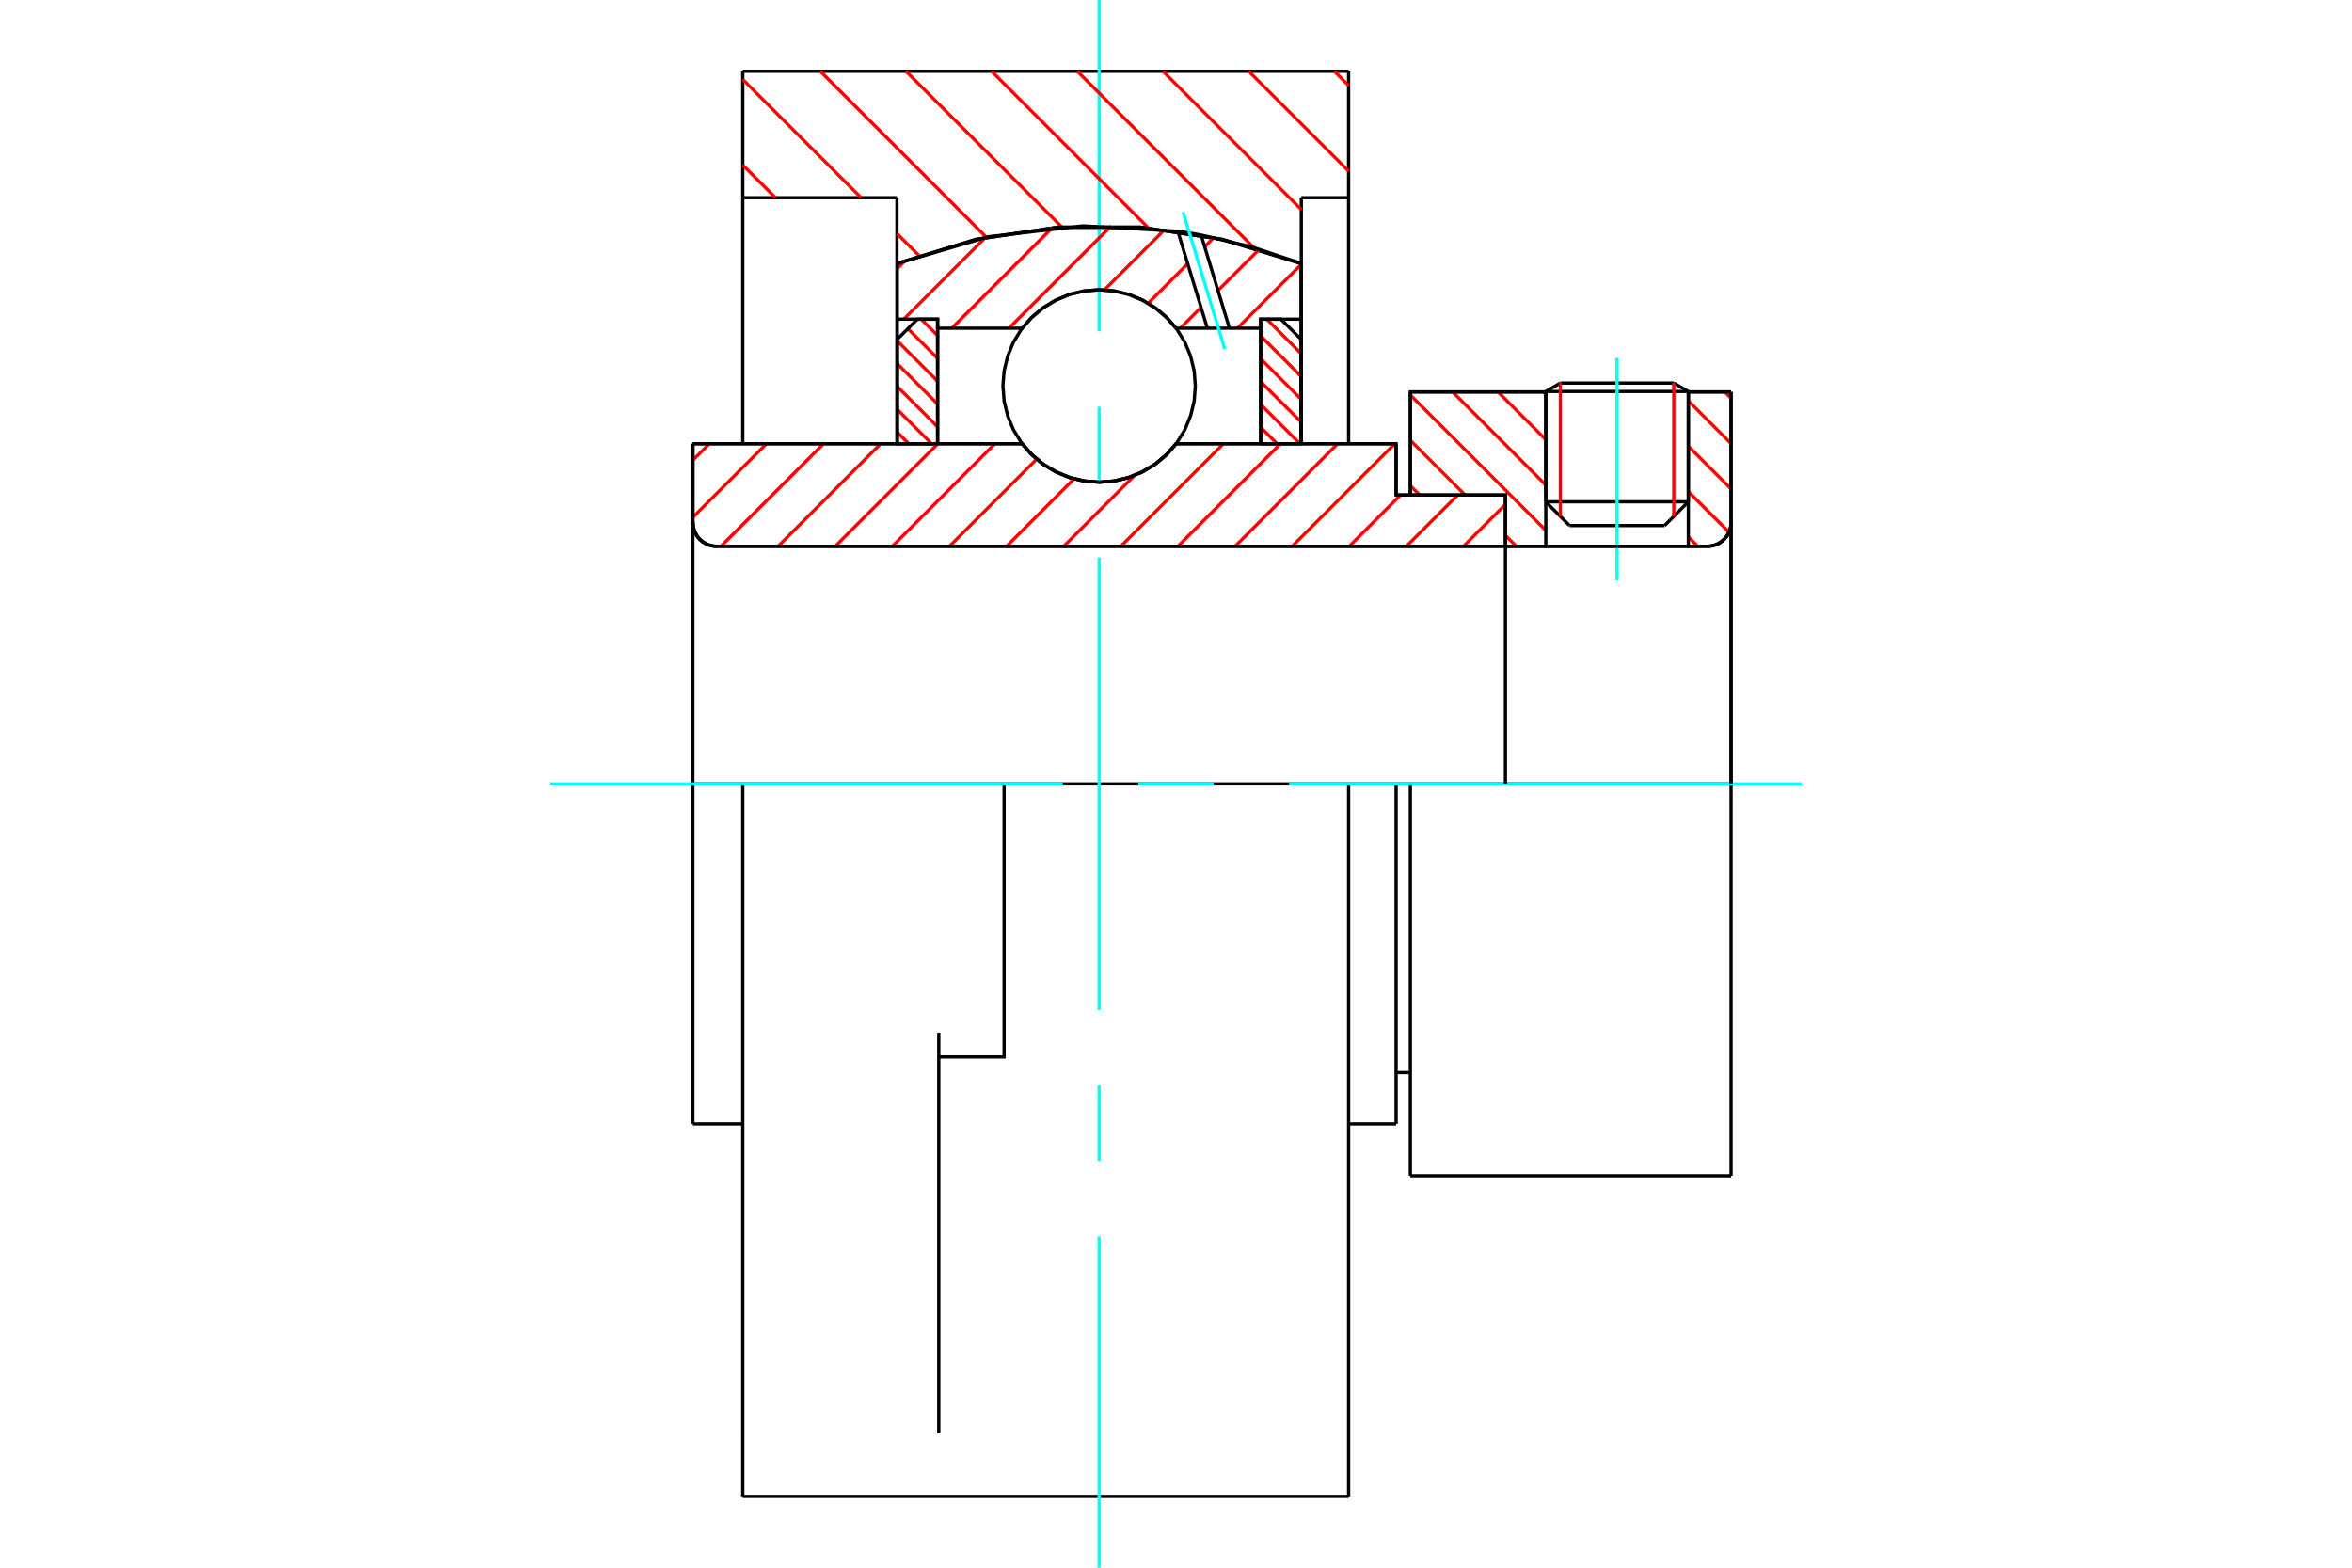 <?xml version="1.0" standalone="no"?>
<!DOCTYPE svg PUBLIC "-//W3C//DTD SVG 1.1//EN"
	"http://www.w3.org/Graphics/SVG/1.1/DTD/svg11.dtd">
<svg xmlns="http://www.w3.org/2000/svg" height="100%" width="100%" viewBox="0 0 36000 24000">
	<rect x="-1800" y="-1200" width="39600" height="26400" style="fill:#FFF"/>
	<g style="fill:none; fill-rule:evenodd" transform="matrix(1 0 0 1 0 0)">
		<g style="fill:none; stroke:#000; stroke-width:50; shape-rendering:geometricPrecision">
			<line x1="21587" y1="12000" x2="21369" y2="12000"/>
			<line x1="21369" y1="7578" x2="21587" y2="7578"/>
			<line x1="21369" y1="17207" x2="21369" y2="12000"/>
			<line x1="21369" y1="6793" x2="21369" y2="7578"/>
			<line x1="11369" y1="12000" x2="10605" y2="12000"/>
			<line x1="21369" y1="12000" x2="20642" y2="12000"/>
			<line x1="10605" y1="17207" x2="10605" y2="12000"/>
			<line x1="10605" y1="6793" x2="15645" y2="6793"/>
			<line x1="18002" y1="6793" x2="21369" y2="6793"/>
			<polyline points="15645,6793 15796,6964 15970,7109 16165,7226 16376,7312 16597,7364 16824,7382 17050,7364 17272,7312 17482,7226 17677,7109 17852,6964 18002,6793"/>
			<polyline points="10605,8000 10610,8057 10623,8112 10645,8165 10675,8214 10712,8257 10755,8294 10804,8324 10857,8346 10912,8359 10969,8364"/>
			<line x1="10605" y1="8000" x2="10605" y2="12000"/>
			<line x1="10605" y1="8000" x2="10605" y2="6793"/>
			<line x1="25842" y1="7682" x2="25842" y2="6000"/>
			<line x1="25478" y1="8046" x2="25842" y2="7682"/>
			<line x1="23660" y1="7682" x2="24024" y2="8046"/>
			<line x1="23660" y1="6000" x2="23660" y2="7682"/>
			<line x1="23660" y1="6000" x2="21587" y2="6000"/>
			<line x1="21587" y1="7578" x2="21587" y2="6000"/>
			<line x1="26133" y1="8364" x2="10969" y2="8364"/>
			<polyline points="26133,8364 26190,8359 26245,8346 26298,8324 26346,8294 26390,8257 26427,8214 26457,8165 26479,8112 26492,8057 26496,8000"/>
			<line x1="26496" y1="6000" x2="26496" y2="8000"/>
			<line x1="26496" y1="6000" x2="25842" y2="6000"/>
			<polyline points="26496,18000 26496,12000 21587,12000"/>
			<line x1="21587" y1="18000" x2="21587" y2="12000"/>
			<line x1="26496" y1="8000" x2="26496" y2="12000"/>
			<line x1="23660" y1="7682" x2="25842" y2="7682"/>
			<line x1="25842" y1="5993" x2="23660" y2="5993"/>
			<line x1="23883" y1="5864" x2="25619" y2="5864"/>
			<line x1="25478" y1="8046" x2="24024" y2="8046"/>
			<line x1="21369" y1="16422" x2="21587" y2="16422"/>
			<line x1="20642" y1="17207" x2="21369" y2="17207"/>
			<line x1="10605" y1="17207" x2="11369" y2="17207"/>
			<polyline points="10605,8000 10610,8057 10623,8112 10645,8165 10675,8214 10712,8257 10755,8294 10804,8324 10857,8346 10912,8359 10969,8364"/>
			<line x1="21587" y1="18000" x2="26496" y2="18000"/>
			<polyline points="26133,8364 26190,8359 26245,8346 26298,8324 26346,8294 26390,8257 26427,8214 26457,8165 26479,8112 26492,8057 26496,8000"/>
			<line x1="23660" y1="5993" x2="23660" y2="6000"/>
			<line x1="25842" y1="6000" x2="25842" y2="5993"/>
			<line x1="23883" y1="5864" x2="23660" y2="5993"/>
			<line x1="25842" y1="5993" x2="25619" y2="5864"/>
			<line x1="15369" y1="12000" x2="11369" y2="12000"/>
			<line x1="20642" y1="12000" x2="15369" y2="12000"/>
			<line x1="13729" y1="3027" x2="11369" y2="3027"/>
			<line x1="13729" y1="4035" x2="13729" y2="3027"/>
			<polyline points="19918,4035 18708,3665 17456,3478 16191,3478 14939,3665 13729,4035"/>
			<line x1="19918" y1="3027" x2="19918" y2="4035"/>
			<line x1="20642" y1="3027" x2="19918" y2="3027"/>
			<line x1="20642" y1="1091" x2="20642" y2="3027"/>
			<line x1="11369" y1="1091" x2="20642" y2="1091"/>
			<line x1="11369" y1="3027" x2="11369" y2="1091"/>
			<line x1="20642" y1="12000" x2="20642" y2="22909"/>
			<line x1="20642" y1="3027" x2="20642" y2="6793"/>
			<line x1="19918" y1="4035" x2="19918" y2="6793"/>
			<line x1="11369" y1="22909" x2="11369" y2="21945"/>
			<line x1="13729" y1="6793" x2="13729" y2="4035"/>
			<line x1="11369" y1="6793" x2="11369" y2="3027"/>
			<polyline points="11369,21945 11369,15812 11369,12000"/>
			<line x1="14369" y1="21945" x2="14369" y2="15812"/>
			<polyline points="14369,16182 15369,16182 15369,12000"/>
			<line x1="11369" y1="22909" x2="20642" y2="22909"/>
		</g>
		<g style="fill:none; stroke:#0FF; stroke-width:50; shape-rendering:geometricPrecision">
			<line x1="24751" y1="8884" x2="24751" y2="5480"/>
			<line x1="16824" y1="24000" x2="16824" y2="18927"/>
			<line x1="16824" y1="17773" x2="16824" y2="16618"/>
			<line x1="16824" y1="15464" x2="16824" y2="8536"/>
			<line x1="16824" y1="7382" x2="16824" y2="6227"/>
			<line x1="16824" y1="5073" x2="16824" y2="0"/>
			<line x1="8424" y1="12000" x2="16268" y2="12000"/>
			<line x1="17423" y1="12000" x2="18577" y2="12000"/>
			<line x1="19732" y1="12000" x2="27576" y2="12000"/>
		</g>
		<g style="fill:none; stroke:#F00; stroke-width:50; shape-rendering:geometricPrecision">
			<line x1="20424" y1="1091" x2="20642" y2="1309"/>
			<line x1="19113" y1="1091" x2="20642" y2="2620"/>
			<line x1="17801" y1="1091" x2="19918" y2="3208"/>
			<line x1="16490" y1="1091" x2="19193" y2="3794"/>
			<line x1="15179" y1="1091" x2="17580" y2="3492"/>
			<line x1="13867" y1="1091" x2="16251" y2="3474"/>
			<line x1="12556" y1="1091" x2="15098" y2="3633"/>
			<line x1="11369" y1="1216" x2="13181" y2="3027"/>
			<line x1="13729" y1="3576" x2="14067" y2="3913"/>
			<line x1="11369" y1="2527" x2="11869" y2="3027"/>
		</g>
		<g style="fill:none; stroke:#000; stroke-width:50; shape-rendering:geometricPrecision">
			<polyline points="19918,4035 18708,3665 17456,3478 16191,3478 14939,3665 13729,4035"/>
		</g>
		<g style="fill:none; stroke:#F00; stroke-width:50; shape-rendering:geometricPrecision">
			<line x1="25619" y1="5864" x2="25619" y2="7905"/>
			<line x1="23883" y1="7905" x2="23883" y2="5864"/>
			<line x1="13733" y1="6617" x2="13909" y2="6793"/>
			<line x1="13733" y1="6267" x2="14259" y2="6793"/>
			<line x1="13733" y1="5917" x2="14351" y2="6535"/>
			<line x1="13733" y1="5567" x2="14351" y2="6186"/>
			<line x1="13733" y1="5218" x2="14351" y2="5836"/>
			<line x1="13896" y1="5032" x2="14351" y2="5486"/>
			<line x1="14100" y1="4886" x2="14351" y2="5137"/>
		</g>
		<g style="fill:none; stroke:#000; stroke-width:50; shape-rendering:geometricPrecision">
			<polyline points="14351,6793 14351,4886 14042,4886 13733,5195 13733,6793 14351,6793"/>
		</g>
		<g style="fill:none; stroke:#F00; stroke-width:50; shape-rendering:geometricPrecision">
			<line x1="19389" y1="4886" x2="19915" y2="5412"/>
			<line x1="19296" y1="5143" x2="19915" y2="5762"/>
			<line x1="19296" y1="5493" x2="19915" y2="6111"/>
			<line x1="19296" y1="5843" x2="19915" y2="6461"/>
			<line x1="19296" y1="6192" x2="19897" y2="6793"/>
			<line x1="19296" y1="6542" x2="19547" y2="6793"/>
		</g>
		<g style="fill:none; stroke:#000; stroke-width:50; shape-rendering:geometricPrecision">
			<polyline points="19296,6793 19296,4886 19605,4886 19915,5195 19915,6793 19296,6793"/>
			<polyline points="18296,5909 18278,5679 18224,5454 18136,5240 18015,5043 17865,4868 17689,4718 17492,4597 17279,4508 17054,4454 16824,4436 16593,4454 16369,4508 16155,4597 15958,4718 15782,4868 15632,5043 15511,5240 15423,5454 15369,5679 15351,5909 15369,6139 15423,6364 15511,6578 15632,6775 15782,6950 15958,7101 16155,7221 16369,7310 16593,7364 16824,7382 17054,7364 17279,7310 17492,7221 17689,7101 17865,6950 18015,6775 18136,6578 18224,6364 18278,6139 18296,5909"/>
		</g>
		<g style="fill:none; stroke:#F00; stroke-width:50; shape-rendering:geometricPrecision">
			<line x1="26400" y1="6000" x2="26496" y2="6097"/>
			<line x1="25842" y1="6136" x2="26496" y2="6791"/>
			<line x1="25842" y1="6831" x2="26496" y2="7485"/>
			<line x1="25842" y1="7525" x2="26465" y2="8148"/>
			<line x1="23623" y1="6000" x2="23660" y2="6037"/>
			<line x1="25842" y1="8219" x2="25986" y2="8364"/>
			<line x1="22929" y1="6000" x2="23660" y2="6731"/>
			<line x1="22234" y1="6000" x2="23660" y2="7426"/>
			<line x1="21587" y1="6047" x2="23660" y2="8120"/>
			<line x1="21587" y1="6741" x2="22424" y2="7578"/>
			<line x1="23042" y1="8196" x2="23209" y2="8364"/>
			<line x1="21587" y1="7436" x2="21730" y2="7578"/>
		</g>
		<g style="fill:none; stroke:#000; stroke-width:50; shape-rendering:geometricPrecision">
			<line x1="26496" y1="12000" x2="26496" y2="6000"/>
			<polyline points="26133,8364 26190,8359 26245,8346 26298,8324 26346,8294 26390,8257 26427,8214 26457,8165 26479,8112 26492,8057 26496,8000"/>
			<polyline points="26133,8364 25842,8364 25842,6000"/>
			<polyline points="25842,8364 23660,8364 23660,6000"/>
			<polyline points="23660,8364 23042,8364 23042,12000"/>
			<polyline points="23042,8364 23042,7578 21587,7578 21587,6000 23660,6000"/>
			<line x1="25842" y1="6000" x2="26496" y2="6000"/>
		</g>
		<g style="fill:none; stroke:#F00; stroke-width:50; shape-rendering:geometricPrecision">
			<line x1="19915" y1="4050" x2="18939" y2="5025"/>
			<line x1="19274" y1="3817" x2="18642" y2="4448"/>
			<line x1="18383" y1="4707" x2="18065" y2="5025"/>
			<line x1="18576" y1="3640" x2="18439" y2="3777"/>
			<line x1="18179" y1="4037" x2="17574" y2="4642"/>
			<line x1="17824" y1="3517" x2="16903" y2="4439"/>
			<line x1="17009" y1="3458" x2="15442" y2="5025"/>
			<line x1="16104" y1="3489" x2="14568" y2="5025"/>
			<line x1="15080" y1="3639" x2="13833" y2="4886"/>
			<line x1="13857" y1="3988" x2="13733" y2="4112"/>
		</g>
		<g style="fill:none; stroke:#000; stroke-width:50; shape-rendering:geometricPrecision">
			<polyline points="13733,6793 13733,4886 13733,4033"/>
			<polyline points="18028,3540 16575,3458 15129,3624 13733,4033"/>
			<polyline points="18384,3598 18206,3567 18028,3540"/>
			<polyline points="19915,4033 19159,3780 18384,3598"/>
			<polyline points="19915,4033 19915,4886 19296,4886 19296,5025 19296,6793"/>
			<polyline points="19296,5025 18818,5025 18480,5025 18002,5025 17852,4855 17677,4709 17482,4592 17272,4506 17050,4454 16824,4436 16597,4454 16376,4506 16165,4592 15970,4709 15796,4855 15645,5025 14351,5025 14351,6793"/>
			<polyline points="14351,5025 14351,4886 13733,4886"/>
			<line x1="19915" y1="4886" x2="19915" y2="6793"/>
		</g>
		<g style="fill:none; stroke:#0FF; stroke-width:50; shape-rendering:geometricPrecision">
			<line x1="18747" y1="5346" x2="18108" y2="3246"/>
		</g>
		<g style="fill:none; stroke:#000; stroke-width:50; shape-rendering:geometricPrecision">
			<line x1="18480" y1="5025" x2="18028" y2="3540"/>
			<line x1="18818" y1="5025" x2="18384" y2="3598"/>
		</g>
		<g style="fill:none; stroke:#F00; stroke-width:50; shape-rendering:geometricPrecision">
			<line x1="23042" y1="7722" x2="22400" y2="8364"/>
			<line x1="22312" y1="7578" x2="21526" y2="8364"/>
			<line x1="21437" y1="7578" x2="20652" y2="8364"/>
			<line x1="21349" y1="6793" x2="19778" y2="8364"/>
			<line x1="20474" y1="6793" x2="18904" y2="8364"/>
			<line x1="19600" y1="6793" x2="18029" y2="8364"/>
			<line x1="18726" y1="6793" x2="17155" y2="8364"/>
			<line x1="17367" y1="7277" x2="16281" y2="8364"/>
			<line x1="16440" y1="7330" x2="15407" y2="8364"/>
			<line x1="15868" y1="7028" x2="14532" y2="8364"/>
			<line x1="15229" y1="6793" x2="13658" y2="8364"/>
			<line x1="14355" y1="6793" x2="12784" y2="8364"/>
			<line x1="13480" y1="6793" x2="11910" y2="8364"/>
			<line x1="12606" y1="6793" x2="11035" y2="8364"/>
			<line x1="11732" y1="6793" x2="10605" y2="7919"/>
			<line x1="10858" y1="6793" x2="10605" y2="7045"/>
		</g>
		<g style="fill:none; stroke:#000; stroke-width:50; shape-rendering:geometricPrecision">
			<polyline points="10605,6793 10605,8000 10610,8057 10623,8112 10645,8165 10675,8214 10712,8257 10755,8294 10804,8324 10857,8346 10912,8359 10969,8364 23042,8364 23042,7578 21369,7578 21369,6793 18002,6793"/>
			<polyline points="15645,6793 15796,6964 15970,7109 16165,7226 16376,7312 16597,7364 16824,7382 17050,7364 17272,7312 17482,7226 17677,7109 17852,6964 18002,6793"/>
			<polyline points="15645,6793 11224,6793 10605,6793"/>
		</g>
	</g>
</svg>
